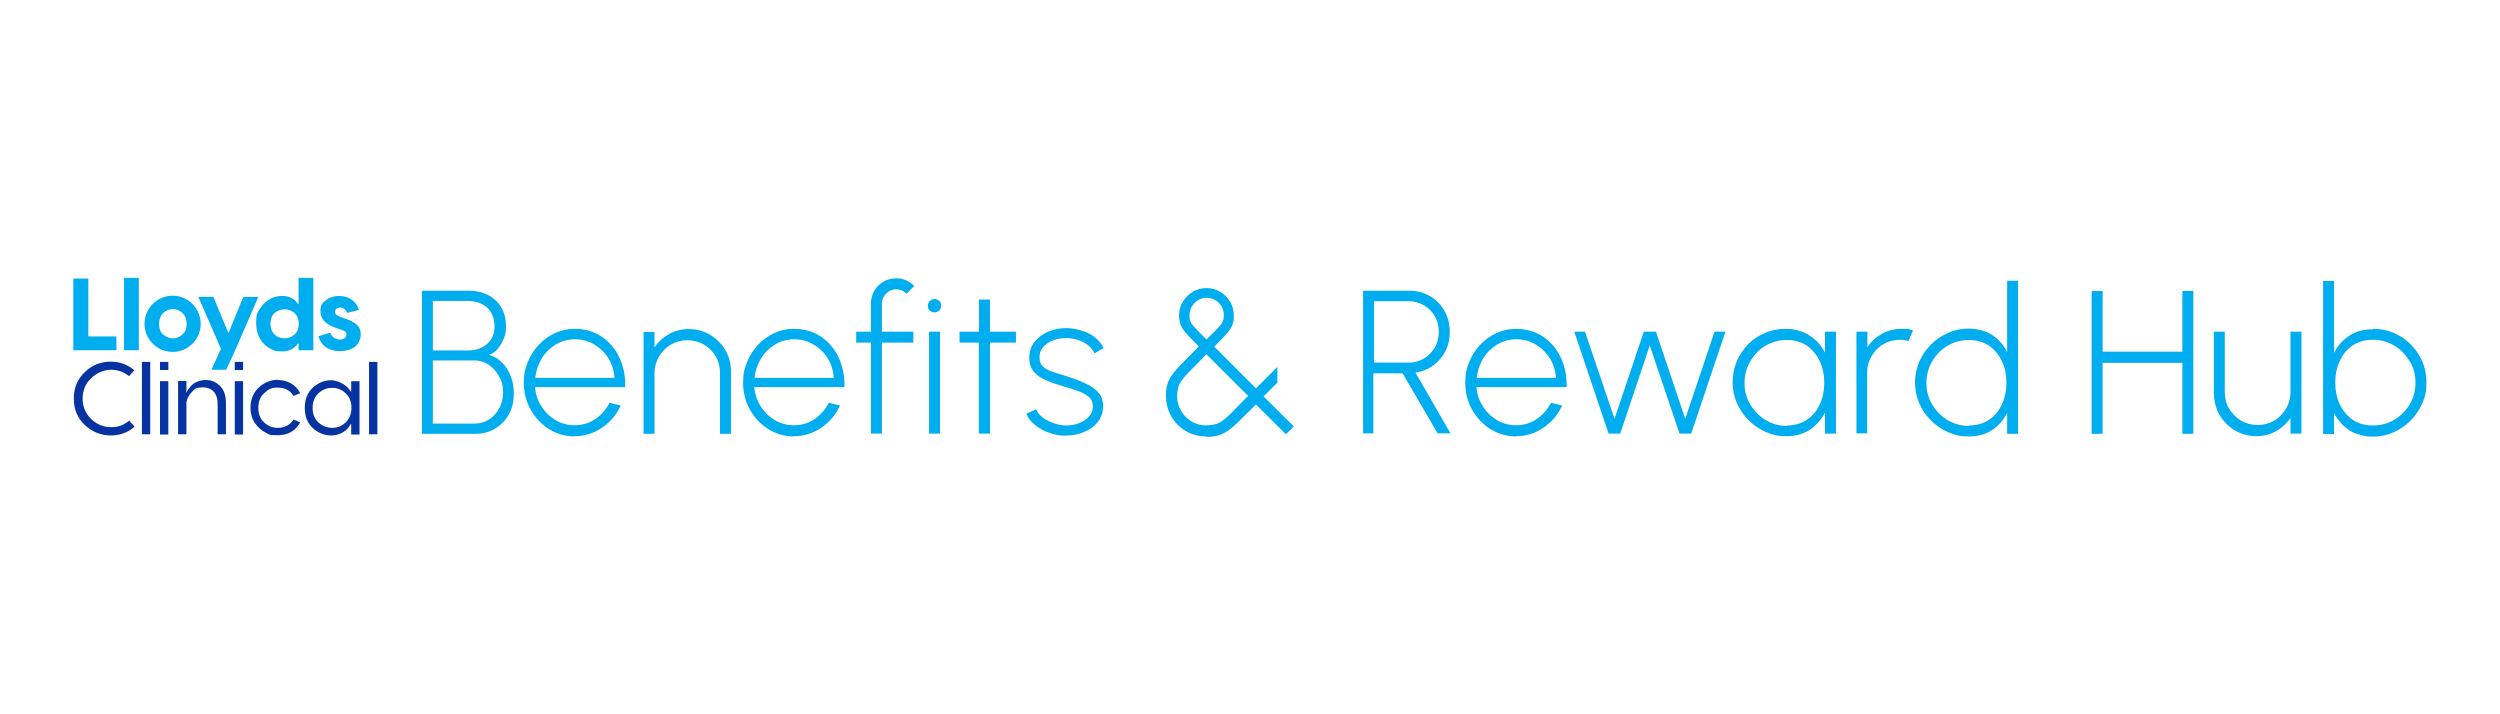 <?xml version="1.0" encoding="UTF-8"?>
<svg id="Layer_1" xmlns="http://www.w3.org/2000/svg" version="1.1" viewBox="0 0 1050 300">
  <!-- Generator: Adobe Illustrator 29.3.1, SVG Export Plug-In . SVG Version: 2.1.0 Build 151)  -->
  <defs>
    <style>
      .st0 {
        fill: #0533a1;
      }

      .st1 {
        fill: #00adef;
      }
    </style>
  </defs>
  <g>
    <g>
      <path class="st0" d="M54.3,176.7l2.2,2.5c-2.8,2.5-6.2,3.7-10.1,3.7s-7.7-1.5-10.8-4.4c-3.1-3-4.6-6.6-4.6-11.1s1.5-8.1,4.6-11.1c3.1-3,6.7-4.4,10.8-4.4s7.1,1.2,10,3.6l-2.2,2.5c-2.2-1.8-4.7-2.7-7.5-2.7s-6,1.2-8.4,3.5c-2.4,2.3-3.6,5.2-3.6,8.6s1.2,6.3,3.6,8.6c2.4,2.3,5.2,3.4,8.4,3.4s5.4-.9,7.6-2.8Z"/>
      <path class="st0" d="M59.6,152h3.5v30.4h-3.5v-30.4Z"/>
      <path class="st0" d="M67.2,152h3.5v3.4h-3.5v-3.4ZM67.2,160.1h3.5v22.4h-3.5v-22.4Z"/>
      <path class="st0" d="M86.4,159.6c2.4,0,4.3.8,6,2.5,1.7,1.6,2.5,4.1,2.5,7.3v13h-3.5v-12.9c0-4.5-2.6-6.8-6-6.8s-3.6.7-4.9,2c-1.2,1.3-1.9,2.7-2.2,4.1v13.6h-3.5v-22.4h3.5v5c.3-.9,1-1.9,2.2-3.2,1.2-1.2,3.4-2.2,5.9-2.2Z"/>
      <path class="st0" d="M98.6,152h3.5v3.4h-3.5v-3.4ZM98.6,160.1h3.5v22.4h-3.5v-22.4Z"/>
      <path class="st0" d="M116.6,159.6c4.1,0,7.6,1.9,9.5,5.5l-2.8,1.2c-1.5-2.4-3.7-3.5-6.7-3.5s-3.9.8-5.6,2.3c-1.7,1.5-2.5,3.6-2.5,6.2s.8,4.7,2.5,6.2c1.7,1.5,3.5,2.2,5.6,2.2,3,0,5.2-1.2,6.7-3.5l2.8,1.2c-2,3.6-5.2,5.4-9.5,5.4s-3.5-.4-5.2-1.2c-1.7-.8-3.1-2.2-4.4-4-1.2-1.8-1.8-4-1.8-6.4,0-7.8,6.4-11.7,11.5-11.7Z"/>
      <path class="st0" d="M139.1,182.9c-2.8,0-5.4-1-7.7-3.1-2.3-2.1-3.4-4.9-3.4-8.5s1.2-6.5,3.4-8.5c2.3-2.1,4.9-3.1,7.7-3.1s6.9,2.1,8.1,4.7h.3v-4.3h3.5v22.4h-3.5v-4.3h-.3c-1.2,2.6-4.4,4.7-8.1,4.7ZM133.8,177.5c1.7,1.5,3.6,2.2,5.7,2.2s4-.7,5.6-2.2c1.6-1.5,2.5-3.6,2.5-6.2s-.8-4.7-2.5-6.2c-1.6-1.5-3.5-2.2-5.6-2.2s-4,.7-5.7,2.2c-1.6,1.5-2.5,3.6-2.5,6.2s.8,4.7,2.5,6.2Z"/>
      <path class="st0" d="M155,152h3.5v30.4h-3.5v-30.4Z"/>
    </g>
    <g>
      <path class="st1" d="M37.1,117v24.3h11.8v5.8h-18.1v-30.1h6.3Z"/>
      <path class="st1" d="M52.1,116.7h6.2v30.4h-6.2v-30.4Z"/>
      <path class="st1" d="M96,139.8l6.2-15.1h6.3l-9.7,22.4-3.8,8.2h-6.2l4-8.8-9.5-21.8h6.3l6.3,15.1Z"/>
      <path class="st1" d="M125.4,127.6v-10.9h6.2v30.4h-6.2v-2.8h-.3c-.9,1.5-3.2,3.3-6.5,3.3s-3.4-.4-5.1-1.2c-3.3-1.6-5.9-5.4-5.9-10.4s.6-4.6,1.7-6.5c2.4-3.7,5.8-5.2,9.3-5.2s5.6,1.8,6.5,3.3h.3ZM115.3,140.5c1.2,1.1,2.6,1.6,4.2,1.6s3.1-.6,4.2-1.6c1.2-1.1,1.8-2.6,1.8-4.5s-.6-3.4-1.8-4.5c-1.2-1.1-2.6-1.6-4.2-1.6s-3.1.6-4.2,1.6c-1.2,1.1-1.7,2.6-1.7,4.5s.6,3.4,1.7,4.5Z"/>
      <path class="st1" d="M151,130.1l-5.2,1.3c-.6-1.5-1.6-2.2-2.9-2.2s-2.2.7-2.2,1.7.6,1.5,1.8,2l2.7,1c2,.7,3,1.2,4.3,2.2,1.4,1,2,2.5,2,4.4s-.9,4-2.5,5.2c-1.7,1.2-3.8,1.8-6.3,1.8-4.6,0-8-2.4-8.9-6.3l4.9-1.5c.7,1.9,2.1,2.9,4,2.9s2.8-1,2.8-2.1-.6-1.5-1.9-1.9l-2.6-.9c-4.3-1.5-6.4-3.8-6.4-6.9s.8-3.6,2.3-4.7c1.5-1.2,3.4-1.8,5.6-1.8,4.1,0,7,2.2,8.3,5.8Z"/>
      <path class="st1" d="M72.5,124.2c-6.5,0-11.8,5.3-11.8,11.8s5.3,11.8,11.8,11.8,11.8-5.3,11.8-11.8-5.3-11.8-11.8-11.8ZM76.6,140.5c-1.2,1.1-2.5,1.6-4,1.6s-2.9-.6-4.1-1.6c-1.2-1.1-1.7-2.6-1.7-4.4s.6-3.5,1.7-4.6c1.2-1.1,2.5-1.7,4.1-1.7s2.9.6,4,1.7c1.2,1.1,1.8,2.6,1.8,4.6s-.6,3.4-1.8,4.4Z"/>
    </g>
  </g>
  <g>
    <path class="st1" d="M177.2,182.1v-60h19.8c2.9,0,5.4.6,7.8,1.7,2.3,1.2,4.2,2.8,5.6,5.1,1.4,2.2,2.1,4.9,2.1,8.2s-.4,3.8-1.1,5.5c-.7,1.7-1.6,3.1-2.7,4.3-1.1,1.2-2.3,1.9-3.4,2.1,1.7.5,3.3,1.3,4.6,2.4,1.3,1.1,2.4,2.4,3.3,3.9.9,1.5,1.5,3.1,2,4.8.4,1.7.6,3.4.6,5.1,0,3.5-.7,6.5-2.2,9-1.4,2.6-3.4,4.5-5.8,5.9-2.4,1.4-5.1,2.1-8,2.1h-22.5ZM181.8,147.2h14.8c3.1,0,5.7-.9,7.8-2.6,2.2-1.8,3.3-4.3,3.3-7.5s-1.1-6.3-3.3-8.1c-2.2-1.7-4.8-2.6-7.8-2.6h-14.8v20.8ZM181.8,177.9h17.6c2.2,0,4.2-.6,6-1.7,1.8-1.2,3.2-2.7,4.3-4.8,1.1-2,1.6-4.3,1.6-6.8s-.5-4.4-1.6-6.4c-1.1-2-2.5-3.6-4.3-4.9-1.8-1.2-3.8-1.9-6-1.9h-17.6v26.5Z"/>
    <path class="st1" d="M241.5,183.3c-3.9,0-7.5-1-10.8-3-3.2-2-5.8-4.7-7.8-8.2-1.9-3.4-2.9-7.2-2.9-11.3s.6-6.1,1.7-8.8c1.1-2.7,2.6-5.1,4.6-7.2,2-2.1,4.2-3.7,6.8-4.9,2.6-1.2,5.4-1.8,8.3-1.8s6,.6,8.6,1.8c2.6,1.2,4.9,2.9,6.8,5.1,1.9,2.2,3.4,4.8,4.4,7.8,1,3,1.5,6.2,1.4,9.8h-37.9c.3,3.1,1.2,5.8,2.8,8.2,1.5,2.4,3.5,4.3,5.9,5.7,2.4,1.4,5,2.1,7.9,2.1,3.2,0,6-.8,8.6-2.5,2.5-1.7,4.6-4,6.1-6.9l4.7,1.1c-1.7,3.8-4.3,6.9-7.8,9.3-3.5,2.4-7.3,3.6-11.6,3.6ZM224.8,158.7h33.3c-.2-2.9-1-5.6-2.5-8.1-1.5-2.5-3.5-4.4-6-5.9-2.5-1.5-5.2-2.2-8.1-2.2s-5.6.7-8.1,2.2c-2.4,1.5-4.4,3.4-5.9,5.9-1.5,2.5-2.4,5.2-2.7,8.2Z"/>
    <path class="st1" d="M307,155.8v26.4h-4.6v-25.6c0-2.5-.6-4.9-1.8-6.9-1.2-2.1-2.9-3.7-5-5-2.1-1.2-4.4-1.8-6.9-1.8s-4.8.6-6.9,1.8c-2.1,1.2-3.7,2.9-5,5-1.2,2.1-1.9,4.4-1.9,6.9v25.6h-4.6v-42.8h4.6v6.6c1.5-2.4,3.6-4.3,6.1-5.7,2.5-1.4,5.3-2.1,8.3-2.1s6.3.8,8.9,2.4c2.7,1.6,4.8,3.7,6.4,6.4,1.6,2.7,2.4,5.7,2.4,8.9Z"/>
    <path class="st1" d="M333.6,183.3c-3.9,0-7.5-1-10.8-3-3.2-2-5.8-4.7-7.8-8.2-1.9-3.4-2.9-7.2-2.9-11.3s.6-6.1,1.7-8.8c1.1-2.7,2.6-5.1,4.6-7.2,2-2.1,4.2-3.7,6.8-4.9,2.6-1.2,5.4-1.8,8.3-1.8s6,.6,8.6,1.8c2.6,1.2,4.9,2.9,6.8,5.1,1.9,2.2,3.4,4.8,4.4,7.8,1,3,1.5,6.2,1.4,9.8h-37.9c.3,3.1,1.2,5.8,2.8,8.2,1.5,2.4,3.5,4.3,5.9,5.7,2.4,1.4,5,2.1,7.9,2.1,3.2,0,6-.8,8.6-2.5,2.5-1.7,4.6-4,6.1-6.9l4.7,1.1c-1.7,3.8-4.3,6.9-7.8,9.3-3.5,2.4-7.3,3.6-11.6,3.6ZM316.9,158.7h33.3c-.2-2.9-1-5.6-2.5-8.1-1.5-2.5-3.5-4.4-6-5.9-2.5-1.5-5.2-2.2-8.1-2.2s-5.6.7-8.1,2.2c-2.4,1.5-4.4,3.4-5.9,5.9-1.5,2.5-2.4,5.2-2.7,8.2Z"/>
    <path class="st1" d="M370.4,127.4v11.9h13.2v4.6h-13.2v38.2h-4.6v-38.2h-6.2v-4.6h6.2v-11.9c0-1.9.5-3.7,1.4-5.3,1-1.6,2.2-2.9,3.9-3.8,1.6-1,3.4-1.4,5.3-1.4s2.8.3,4.1.8c1.3.6,2.5,1.4,3.5,2.4l-3.3,3.3c-.5-.6-1.2-1.1-1.9-1.4-.8-.3-1.6-.5-2.4-.5-1.6,0-3,.6-4.2,1.8-1.2,1.2-1.8,2.6-1.8,4.2Z"/>
    <path class="st1" d="M392.5,131.2c-.8,0-1.5-.3-2-.8-.6-.5-.8-1.2-.8-2s.3-1.5.8-2c.6-.5,1.2-.8,2-.8s1.4.3,2,.8c.6.5.8,1.2.8,2s-.3,1.5-.8,2c-.5.5-1.2.8-2,.8ZM390.2,139.3h4.6v42.8h-4.6v-42.8Z"/>
    <path class="st1" d="M426.6,143.9h-10.8v38.2h-4.7v-38.2s-8.1,0-8.1,0v-4.6h8.2v-13.5s4.6,0,4.6,0v13.5h10.9v4.6Z"/>
    <path class="st1" d="M447.5,183c-2.4,0-4.7-.4-7-1.3-2.3-.8-4.2-1.9-5.9-3.3-1.7-1.4-2.9-2.9-3.5-4.7l4.1-1.8c.5,1.3,1.4,2.4,2.8,3.5,1.4,1,3,1.8,4.7,2.4,1.8.6,3.5.9,5.2.9s3.7-.3,5.4-1c1.7-.7,3.1-1.6,4.1-2.8,1.1-1.2,1.6-2.6,1.6-4.2s-.6-3.1-1.7-4-2.5-1.8-4.3-2.4c-1.7-.6-3.5-1.2-5.3-1.7-3.1-.9-5.9-1.8-8.2-2.8-2.3-1-4.1-2.2-5.3-3.7-1.3-1.5-1.9-3.4-1.9-5.9s.7-4.7,2.2-6.6c1.5-1.9,3.4-3.3,5.7-4.3,2.4-1,4.9-1.5,7.6-1.5s6.7.8,9.6,2.3,4.9,3.6,6.1,6.1l-3.8,2.2c-.6-1.3-1.5-2.4-2.7-3.4-1.2-.9-2.6-1.7-4.2-2.2-1.6-.5-3.2-.8-4.8-.8-2,0-3.9.3-5.6.9-1.7.6-3.1,1.6-4.2,2.8-1.1,1.2-1.6,2.7-1.6,4.4s.5,3,1.5,3.9c1,.9,2.3,1.6,4.1,2.2,1.7.6,3.8,1.2,6,1.9,2.7.8,5.1,1.8,7.4,2.8,2.3,1,4.2,2.3,5.6,3.8,1.4,1.5,2.1,3.5,2.1,5.9,0,2.5-.7,4.7-2.2,6.6-1.5,1.9-3.5,3.3-5.9,4.3-2.4,1-5,1.5-7.7,1.4Z"/>
    <path class="st1" d="M506.7,183.3c-3.3,0-6.3-.8-8.9-2.4-2.6-1.6-4.6-3.7-6-6.3-1.4-2.6-2.1-5.4-2.1-8.3s.2-3.5.6-4.9c.4-1.4,1.1-2.7,2.1-4.1,1-1.4,2.4-3,4.2-4.8,1.8-1.8,4.1-4.2,6.9-7-1.7-1.7-3.1-3.1-4.2-4.3-1.1-1.1-1.9-2.1-2.5-3-.6-.9-1-1.7-1.2-2.6-.2-.9-.4-1.9-.4-3.1,0-2.1.5-4.1,1.6-5.8,1.1-1.8,2.5-3.1,4.2-4.2,1.7-1,3.6-1.5,5.7-1.5s4.1.5,5.8,1.6c1.8,1,3.1,2.4,4.2,4.2,1,1.7,1.5,3.7,1.5,5.8s-.1,2.3-.4,3.2c-.2.9-.7,1.8-1.3,2.7-.6.9-1.5,1.9-2.5,3-1.1,1.1-2.4,2.5-4,4.1l17.5,17.5,9-9v6.6l-5.8,5.8,12.7,12.6-3.3,3.3-12.6-12.5c-2.9,2.8-5.2,5.1-7,6.9-1.8,1.8-3.4,3.2-4.8,4.1-1.4,1-2.7,1.6-4.1,2-1.4.4-3,.6-4.9.6ZM506.7,178.6c1.6,0,2.9-.2,4-.5,1.1-.3,2.2-.9,3.3-1.8,1.1-.9,2.5-2.1,4-3.7s3.6-3.7,6.2-6.3l-17.5-17.5c-2.6,2.6-4.7,4.8-6.3,6.4s-2.9,3-3.7,4.1c-.9,1.1-1.5,2.2-1.8,3.3-.3,1.1-.5,2.3-.5,3.8,0,2.3.6,4.4,1.7,6.2,1.1,1.9,2.6,3.4,4.5,4.5,1.9,1.1,3.9,1.6,6.2,1.6ZM506.7,142.6c2-2,3.6-3.5,4.6-4.6,1-1,1.7-1.9,2.1-2.7.4-.8.6-1.7.6-2.9,0-2.1-.7-3.8-2.1-5.2-1.4-1.4-3.1-2.1-5.1-2.1s-3.7.7-5.1,2.2c-1.4,1.5-2.1,3.2-2.1,5.1s.2,2.2.6,3c.4.8,1.1,1.7,2.1,2.7,1,1,2.5,2.5,4.4,4.5Z"/>
    <path class="st1" d="M572.5,182.1v-60h19.5c3.2,0,6,.8,8.6,2.3,2.6,1.5,4.6,3.6,6.1,6.2,1.5,2.6,2.2,5.6,2.2,8.8s-.6,5.8-1.9,8.2c-1.3,2.4-3,4.4-5.2,6-2.2,1.6-4.6,2.5-7.3,2.9l14.7,25.5h-5.4l-14.7-25.2h-12.3v25.2h-4.6ZM577.1,152.3h14.6c2.3,0,4.4-.6,6.3-1.7,1.9-1.1,3.4-2.7,4.6-4.6,1.1-1.9,1.7-4.2,1.7-6.6s-.6-4.7-1.7-6.6c-1.1-2-2.7-3.5-4.6-4.6-1.9-1.1-4-1.7-6.3-1.7h-14.6v25.9Z"/>
    <path class="st1" d="M636.9,183.3c-3.9,0-7.5-1-10.8-3-3.2-2-5.8-4.7-7.8-8.2-1.9-3.4-2.9-7.2-2.9-11.3s.6-6.1,1.7-8.8c1.1-2.7,2.6-5.1,4.6-7.2,2-2.1,4.2-3.7,6.8-4.9,2.6-1.2,5.4-1.8,8.3-1.8s6,.6,8.6,1.8c2.6,1.2,4.9,2.9,6.8,5.1,1.9,2.2,3.4,4.8,4.4,7.8,1,3,1.5,6.2,1.4,9.8h-37.9c.3,3.1,1.2,5.8,2.8,8.2,1.5,2.4,3.5,4.3,5.9,5.7,2.4,1.4,5,2.1,7.9,2.1,3.2,0,6-.8,8.6-2.5,2.5-1.7,4.6-4,6.1-6.9l4.7,1.1c-1.7,3.8-4.3,6.9-7.8,9.3-3.5,2.4-7.3,3.6-11.6,3.6ZM620.2,158.7h33.3c-.2-2.9-1-5.6-2.5-8.1-1.5-2.5-3.5-4.4-6-5.9-2.5-1.5-5.2-2.2-8.1-2.2s-5.6.7-8.1,2.2c-2.4,1.5-4.4,3.4-5.9,5.9-1.5,2.5-2.4,5.2-2.7,8.2Z"/>
    <path class="st1" d="M680.5,182.1h-4.9l-14.4-42.8h4.5l12.4,36.6,12.3-36.6h5.1l12.3,36.6,12.3-36.6h4.6l-14.4,42.8h-4.9l-12.5-37-12.4,37Z"/>
    <path class="st1" d="M766.5,139.3h4.6v42.8h-4.6v-8.8c-1.6,3-3.7,5.4-6.4,7.2-2.7,1.8-5.9,2.7-9.7,2.7s-6-.6-8.8-1.8c-2.7-1.2-5.1-2.8-7.2-4.9-2.1-2.1-3.7-4.5-4.9-7.2-1.2-2.7-1.8-5.7-1.8-8.8s.6-6,1.7-8.7c1.2-2.7,2.8-5.1,4.8-7.2,2.1-2.1,4.4-3.7,7.2-4.8,2.7-1.2,5.6-1.7,8.7-1.7s7.1.9,9.9,2.8c2.8,1.8,5,4.2,6.5,7.2v-8.8ZM750.4,178.7c3.3,0,6.1-.8,8.5-2.4,2.4-1.6,4.2-3.8,5.4-6.5,1.3-2.7,1.9-5.8,1.9-9s-.6-6.4-1.9-9.1c-1.3-2.7-3.1-4.9-5.4-6.5-2.4-1.6-5.2-2.4-8.4-2.4s-6.3.8-9,2.4-4.8,3.8-6.4,6.6c-1.6,2.7-2.4,5.8-2.4,9.1s.8,6.4,2.5,9.1c1.6,2.7,3.8,4.9,6.5,6.5,2.7,1.6,5.7,2.4,8.9,2.4Z"/>
    <path class="st1" d="M779.7,182.1v-42.8h4.6v6.6c1.5-2.4,3.6-4.3,6.1-5.7,2.5-1.4,5.3-2.1,8.3-2.1s3.3.2,4.8.6l-1.9,4.5c-1.2-.3-2.4-.5-3.6-.5-2.5,0-4.8.6-6.9,1.8-2.1,1.2-3.7,2.9-5,5-1.2,2.1-1.9,4.4-1.9,6.9v25.6h-4.6Z"/>
    <path class="st1" d="M843,117.9h4.6v64.3h-4.6v-8.8c-1.5,3-3.6,5.4-6.3,7.2-2.7,1.8-6,2.7-9.8,2.7s-6-.6-8.7-1.8c-2.7-1.2-5.1-2.8-7.2-4.9-2.1-2.1-3.7-4.5-4.9-7.2-1.2-2.7-1.8-5.6-1.8-8.7s.6-6,1.8-8.8c1.2-2.7,2.8-5.1,4.9-7.2s4.5-3.7,7.2-4.9c2.7-1.2,5.6-1.8,8.7-1.8s7.1.9,9.8,2.7c2.7,1.8,4.9,4.2,6.3,7.2v-30.2ZM826.9,178.7c3.3,0,6.1-.8,8.5-2.4,2.4-1.6,4.2-3.8,5.4-6.5,1.3-2.7,1.9-5.8,1.9-9s-.6-6.4-1.9-9.1c-1.3-2.7-3.1-4.9-5.4-6.5-2.4-1.6-5.2-2.4-8.4-2.4s-6.3.8-9,2.4c-2.7,1.6-4.9,3.8-6.5,6.6-1.6,2.7-2.4,5.8-2.4,9.1s.8,6.4,2.5,9.1c1.6,2.7,3.8,4.9,6.5,6.5,2.7,1.6,5.7,2.4,8.9,2.4Z"/>
    <path class="st1" d="M916.6,122.2h4.6v60h-4.6v-29.8h-33.5v29.8h-4.6v-60h4.6v25.5h33.5v-25.5Z"/>
    <path class="st1" d="M929.8,165.6v-26.3h4.6v25.5c0,2.5.6,4.9,1.9,6.9,1.2,2.1,2.9,3.7,5,5,2.1,1.2,4.4,1.8,6.9,1.8s4.8-.6,6.9-1.8c2.1-1.2,3.7-2.9,5-5,1.2-2.1,1.9-4.4,1.9-6.9v-25.5h4.6v42.8h-4.6v-6.6c-1.5,2.3-3.6,4.2-6.1,5.6-2.5,1.4-5.3,2.1-8.3,2.1s-6.2-.8-8.9-2.4c-2.7-1.6-4.8-3.7-6.4-6.4-1.6-2.7-2.4-5.7-2.4-8.9Z"/>
    <path class="st1" d="M996.6,138.1c4.1,0,7.9,1,11.3,3,3.4,2,6.1,4.7,8.2,8.2,2,3.4,3,7.2,3,11.4s-.6,6-1.8,8.8c-1.2,2.7-2.8,5.1-4.9,7.2s-4.5,3.7-7.2,4.9c-2.7,1.2-5.6,1.8-8.7,1.8s-7.1-.9-9.8-2.7c-2.7-1.8-4.8-4.2-6.4-7.2v8.8h-4.6v-64.3h4.6v30.2c1.5-3,3.6-5.4,6.4-7.2,2.7-1.8,6-2.7,9.8-2.7ZM996.6,178.7c3.3,0,6.3-.8,9-2.4s4.9-3.8,6.5-6.5c1.6-2.7,2.4-5.7,2.4-9.1s-.8-6.4-2.5-9.1c-1.7-2.7-3.8-4.9-6.5-6.5-2.7-1.6-5.7-2.4-8.9-2.4s-6.1.8-8.5,2.4c-2.4,1.6-4.2,3.8-5.4,6.6-1.3,2.7-1.9,5.8-1.9,9s.6,6.4,1.9,9.1c1.3,2.7,3.1,4.9,5.4,6.5,2.4,1.6,5.2,2.4,8.4,2.4Z"/>
  </g>
</svg>